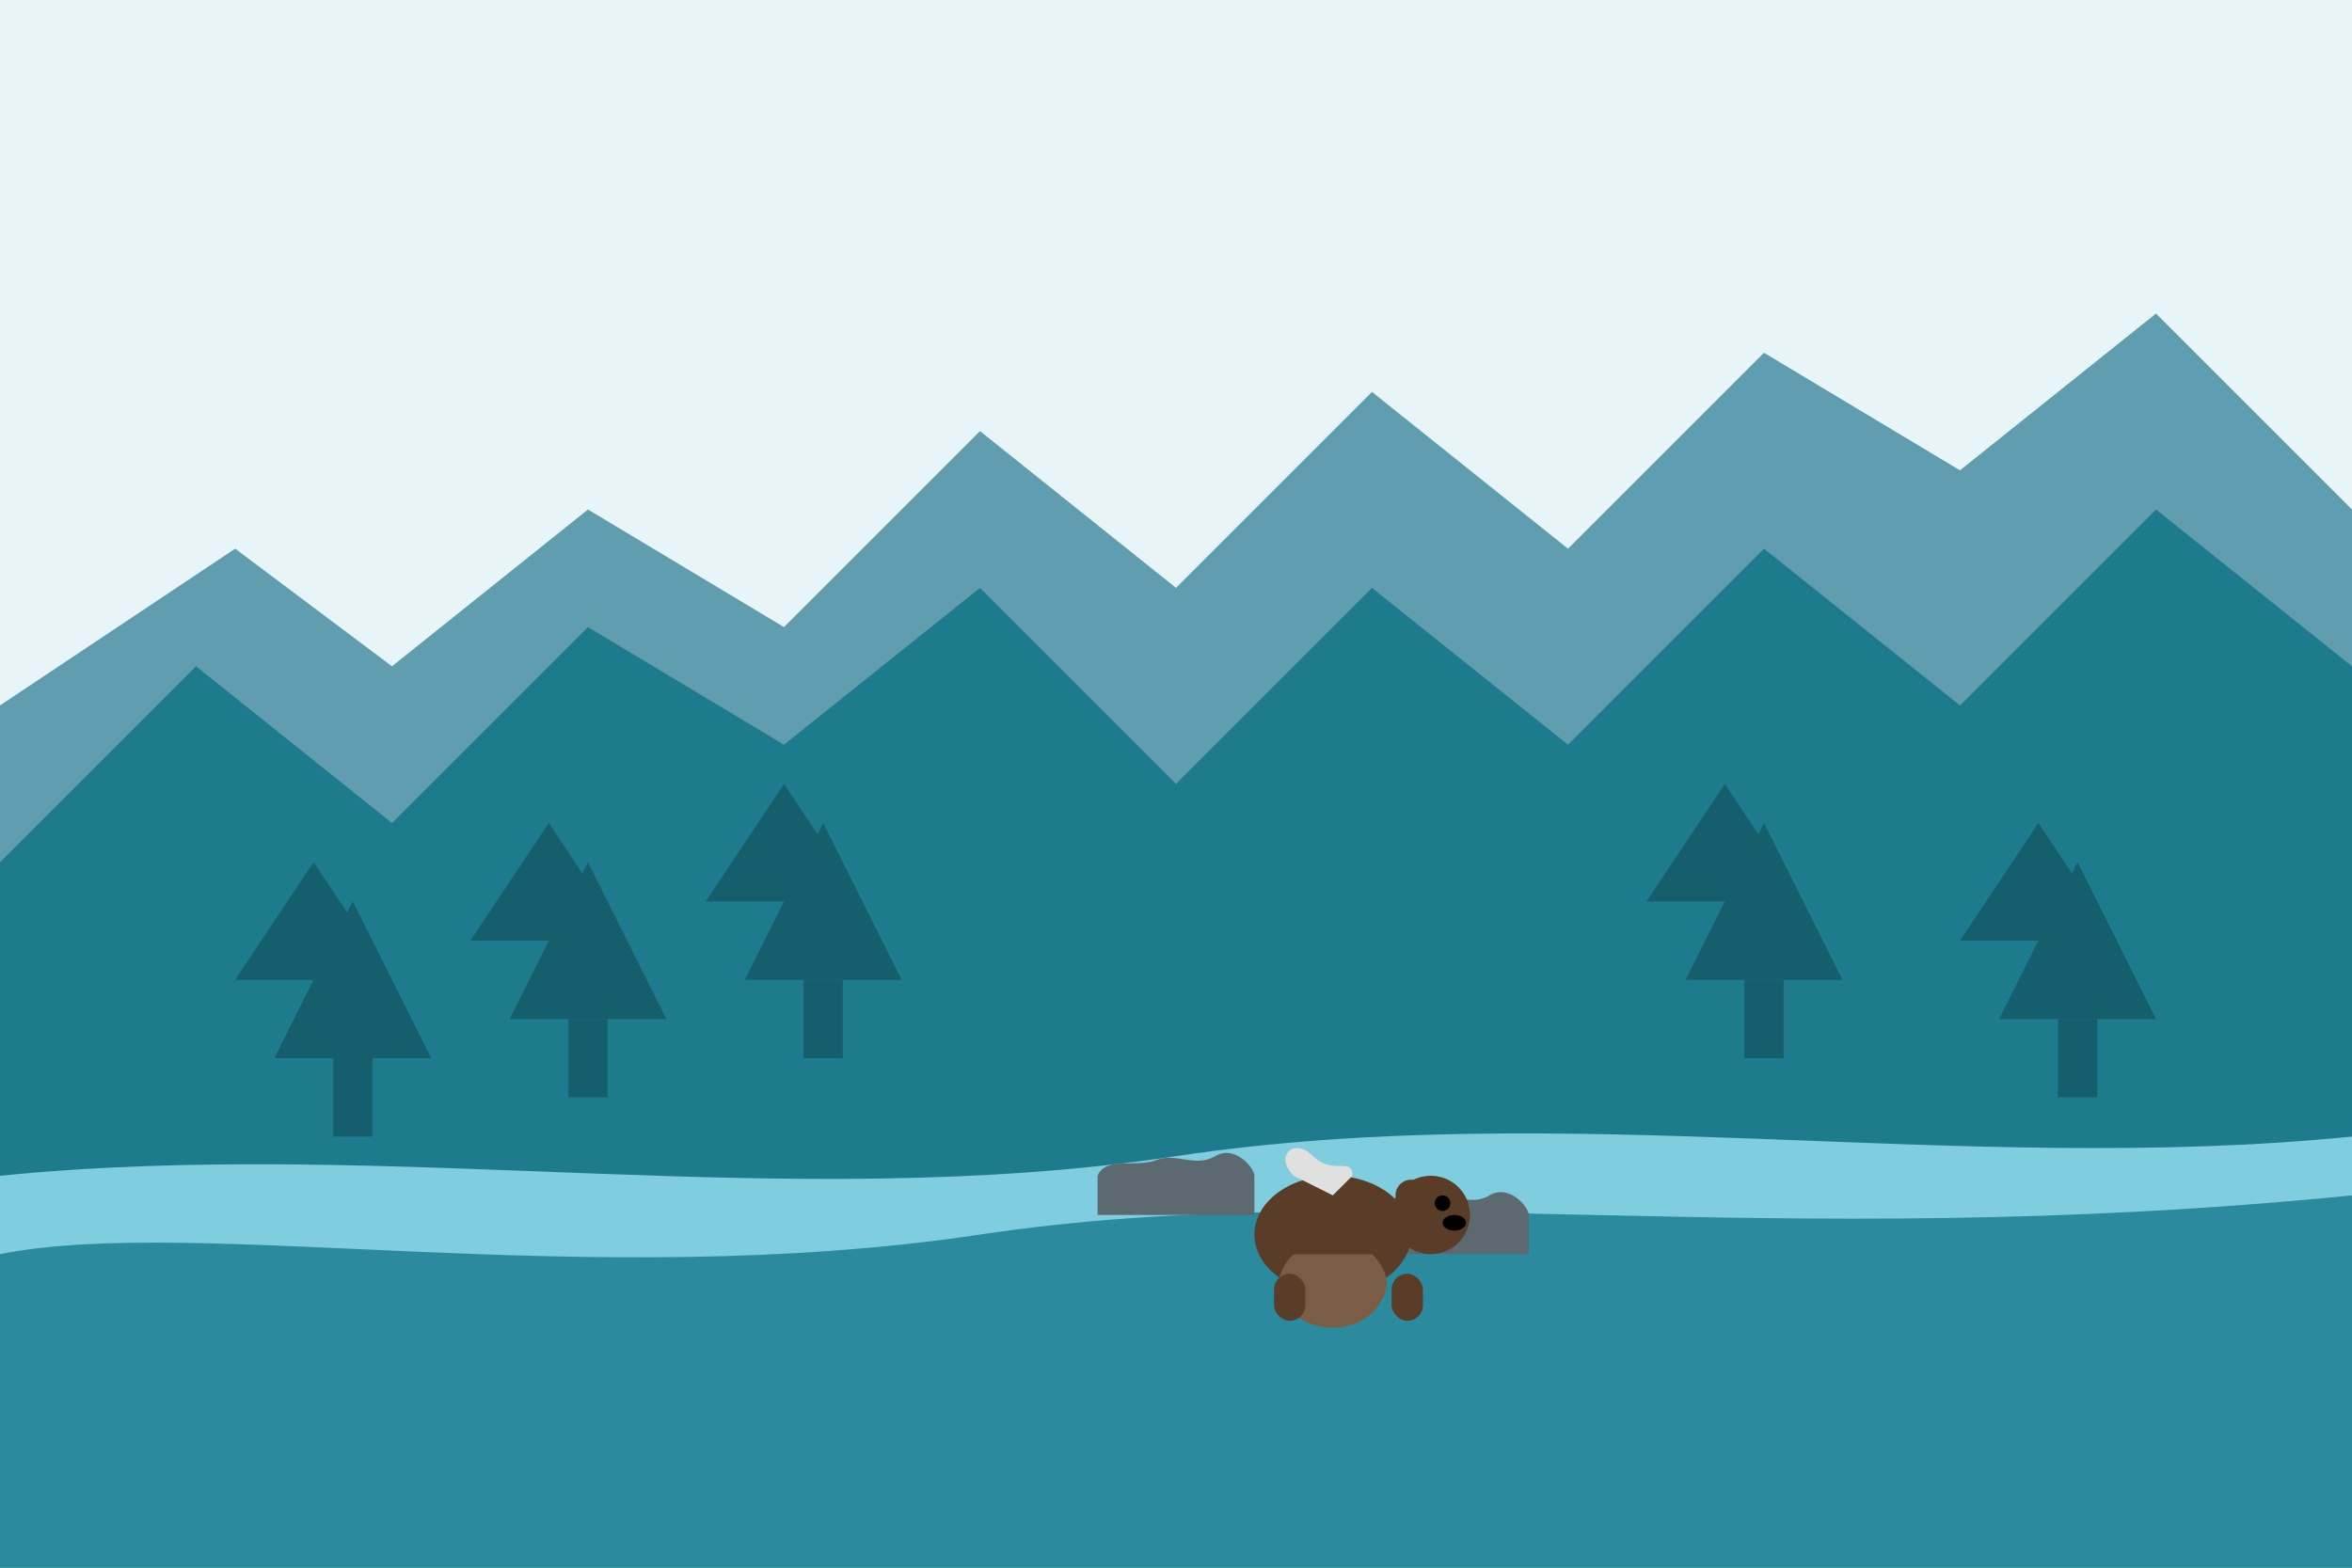 <?xml version="1.0" encoding="UTF-8"?>
<svg width="600" height="400" viewBox="0 0 600 400" xmlns="http://www.w3.org/2000/svg">
  <style>
    .sky { fill: #e7f5f8; }
    .mountains-back { fill: #609eaf; }
    .mountains { fill: #1e7b8e; }
    .water { fill: #7fcdde; }
    .forest { fill: #155e6c; }
    .land { fill: #2c8a9e; }
    .rock { fill: #5d6970; }
    .bear { fill: #5a3d29; }
    .bear-light { fill: #7a5d44; }
    .fish { fill: #e0e0e0; }
  </style>
  
  <!-- Background -->
  <rect class="sky" x="0" y="0" width="600" height="400" />
  
  <!-- Background Mountains -->
  <path class="mountains-back" d="M0,180 L60,140 L100,170 L150,130 L200,160 L250,110 L300,150 L350,100 L400,140 L450,90 L500,120 L550,80 L600,130 L600,400 L0,400 Z" />
  
  <!-- Middle Mountains -->
  <path class="mountains" d="M0,220 L50,170 L100,210 L150,160 L200,190 L250,150 L300,200 L350,150 L400,190 L450,140 L500,180 L550,130 L600,170 L600,400 L0,400 Z" />
  
  <!-- Water/Shoreline -->
  <path class="water" d="M0,300 C100,290 200,310 300,295 C400,280 500,300 600,290 L600,400 L0,400 Z" />
  
  <!-- Forest -->
  <g class="forest">
    <path d="M120,240 L140,210 L160,240 Z" />
    <path d="M130,260 L150,220 L170,260 Z" />
    <rect x="145" y="260" width="10" height="20" />
    
    <path d="M180,230 L200,200 L220,230 Z" />
    <path d="M190,250 L210,210 L230,250 Z" />
    <rect x="205" y="250" width="10" height="20" />
    
    <path d="M60,250 L80,220 L100,250 Z" />
    <path d="M70,270 L90,230 L110,270 Z" />
    <rect x="85" y="270" width="10" height="20" />
    
    <path d="M500,240 L520,210 L540,240 Z" />
    <path d="M510,260 L530,220 L550,260 Z" />
    <rect x="525" y="260" width="10" height="20" />
    
    <path d="M420,230 L440,200 L460,230 Z" />
    <path d="M430,250 L450,210 L470,250 Z" />
    <rect x="445" y="250" width="10" height="20" />
  </g>
  
  <!-- Land Mass -->
  <path class="land" d="M0,320 C50,310 150,330 250,315 C350,300 450,320 600,305 L600,400 L0,400 Z" />
  
  <!-- Rocks in Water -->
  <path class="rock" d="M280,300 C282,295 290,298 295,296 C300,294 305,298 310,295 C315,292 320,298 320,300 L320,310 L280,310 Z" />
  <path class="rock" d="M350,310 C352,305 360,308 365,306 C370,304 375,308 380,305 C385,302 390,308 390,310 L390,320 L350,320 Z" />
  
  <!-- Bear -->
  <g class="bear" transform="translate(300, 290)">
    <ellipse cx="40" cy="25" rx="20" ry="15" /> <!-- Body -->
    <circle cx="65" cy="20" r="10" /> <!-- Head -->
    <circle cx="68" cy="17" r="2" fill="black" /> <!-- Eye -->
    <ellipse cx="71" cy="22" rx="3" ry="2" fill="black" /> <!-- Nose -->
    <circle cx="60" cy="15" r="4" /> <!-- Ear -->
    <path class="bear-light" d="M30,30 C25,35 25,40 30,45 C35,50 45,50 50,45 C55,40 55,35 50,30 Z" /> <!-- Belly -->
    <rect x="25" y="35" width="8" height="12" rx="4" /> <!-- Left front paw -->
    <rect x="55" y="35" width="8" height="12" rx="4" /> <!-- Right front paw -->
  </g>
  
  <!-- Fish jumping -->
  <path class="fish" d="M330,300 C325,295 330,290 335,295 C340,300 345,295 345,300 L340,305 Z" />
</svg>